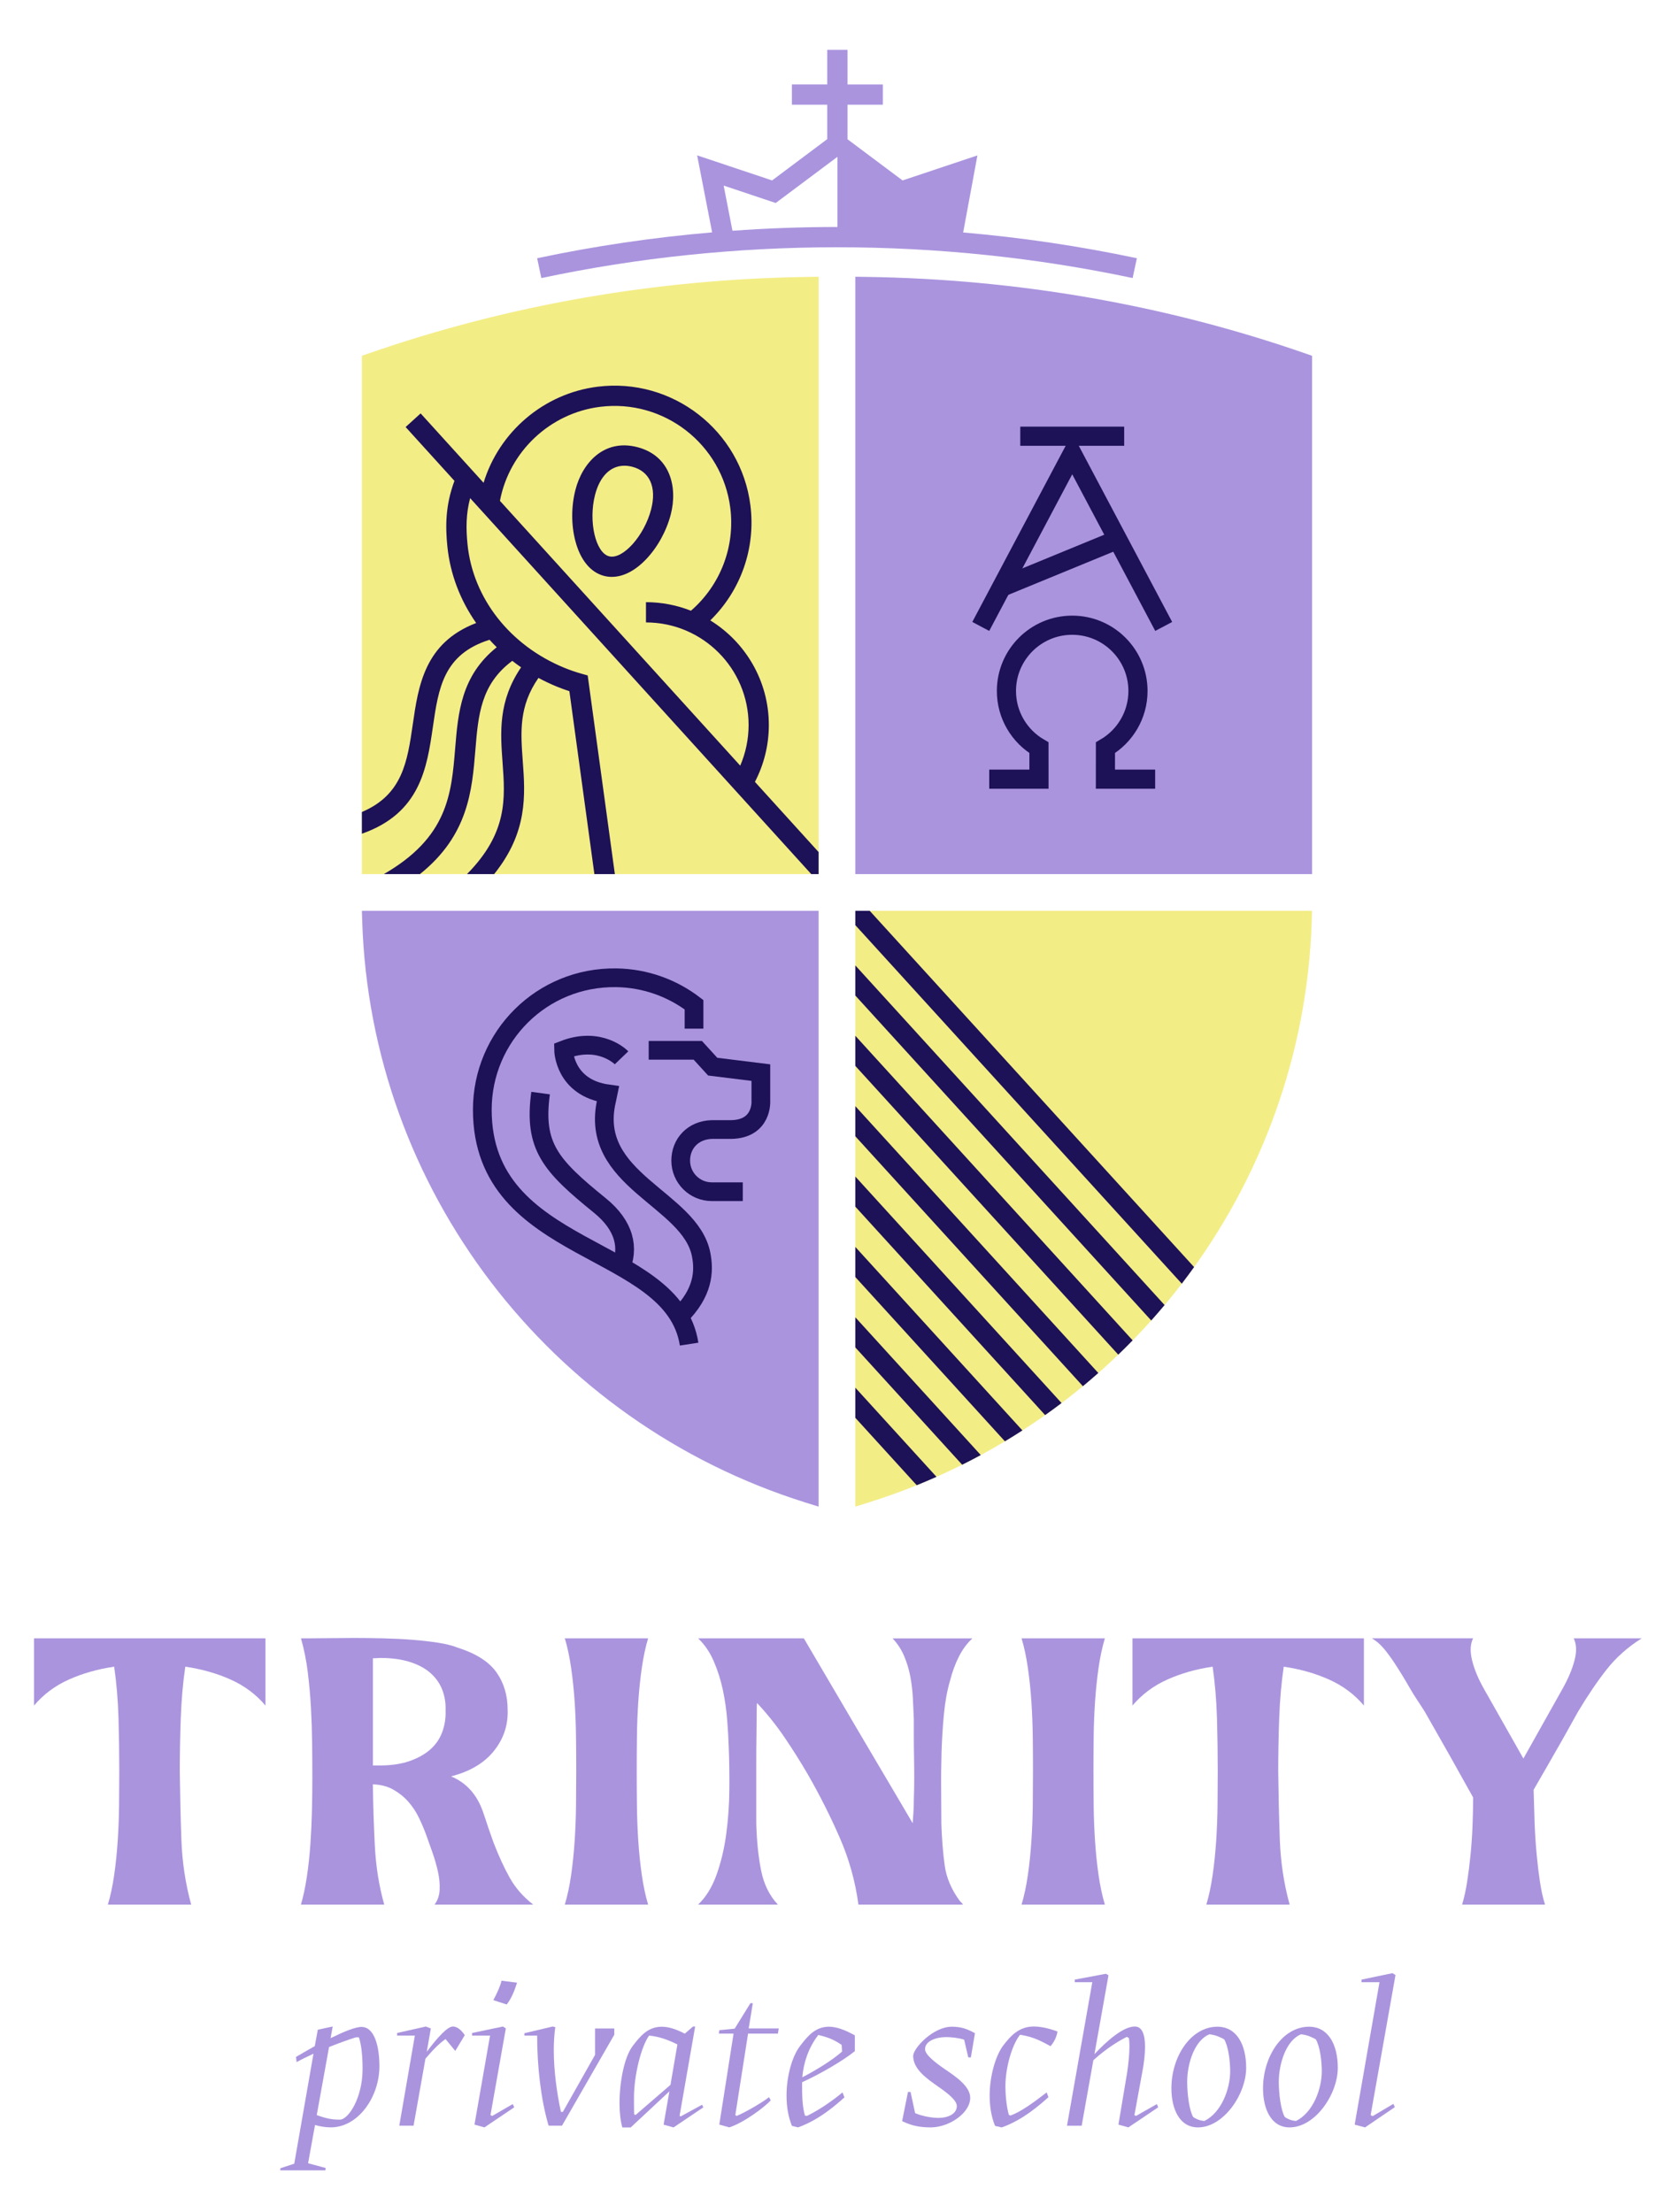 <?xml version="1.0" encoding="UTF-8"?> <!-- Generator: Adobe Illustrator 26.3.1, SVG Export Plug-In . SVG Version: 6.00 Build 0) --> <svg xmlns="http://www.w3.org/2000/svg" xmlns:xlink="http://www.w3.org/1999/xlink" id="Layer_1" x="0px" y="0px" viewBox="0 0 815.77 1080" style="enable-background:new 0 0 815.77 1080;" xml:space="preserve"> <style type="text/css"> .st0{fill:#AA94DE;} .st1{fill:#F3ED86;} .st2{fill:#1D1157;} .st3{fill:none;stroke:#1D1157;stroke-width:9.142;stroke-miterlimit:10;} .st4{fill:none;stroke:#1D1157;stroke-width:9.349;stroke-miterlimit:10;} </style> <g> <g> <g> <g> <g> <g> <g> <g> <path class="st0" d="M555.01,126.09c-27.82-5.91-56.18-10.1-84.8-12.58l6.96-37.62L440.62,88.1l-26.88-20.11V51.13h17.25 v-9.89h-17.25V24.32h-9.89v16.91H386.6v9.89h17.25v16.82L376.93,88.1l-36.59-12.24l7.31,37.6 c-28.83,2.47-57.4,6.68-85.42,12.63l2.05,9.68c47.01-9.98,95.57-15.04,144.33-15.04s97.32,5.06,144.33,15.04L555.01,126.09z M408.84,110.83c-0.07,0-0.15,0-0.22,0c-17.06,0-34.09,0.63-51.04,1.84l-4.29-22.05l25.41,8.5l30.07-22.5l0.07,0.05 L408.84,110.83L408.84,110.83z"></path> <path class="st0" d="M176.83,449.84c4.18,130.5,91.14,244.55,216.38,283.81l6.43,2.01V444.73H176.67L176.83,449.84z"></path> <path class="st1" d="M179.98,172.57l-3.32,1.15v253.09h222.99V135.14l-5.02,0.07C320.59,136.24,248.37,148.81,179.98,172.57 z"></path> <path class="st0" d="M637.22,172.57c-68.39-23.76-140.61-36.33-214.65-37.37l-5.02-0.07v291.68h222.99V173.73L637.22,172.57 z"></path> <path class="st1" d="M417.56,735.66l6.43-2.01c125.25-39.26,212.21-153.31,216.38-283.81l0.16-5.11H417.56V735.66z"></path> </g> </g> </g> <g> <g> <g> <g> <g> <path class="st2" d="M327.47,251.17L327.47,251.17c3.44-13.37-0.29-28.71-16.36-32.85c-16.08-4.14-26.75,7.5-30.19,20.87 c-2.08,8.09-2.09,17.21-0.02,25.03c2.45,9.26,7.43,15.29,14.02,16.99c1.23,0.32,2.49,0.47,3.77,0.47 c5.53,0,11.34-2.96,16.71-8.59C320.99,267.26,325.38,259.26,327.47,251.17z M297.38,271.64 c-6.66-1.71-10.19-17.12-6.89-29.98c2.36-9.17,7.59-14.26,14.34-14.26c1.22,0,2.49,0.17,3.8,0.5 c8.57,2.21,12.03,9.98,9.25,20.8l0,0C314.58,261.56,304.04,273.35,297.38,271.64z"></path> <path class="st2" d="M368.55,381.77c4.45-8.53,6.79-18.05,6.79-27.75c0-21.57-11.45-40.51-28.58-51.09 c14.92-14.59,22.21-35.28,19.59-56.12c-4.6-36.57-38.08-62.58-74.65-57.98c-26.28,3.3-48.04,22.06-55.62,46.91 l-30.73-33.88l-7.33,6.65l23.84,26.28c-4.54,12.21-4.4,22.56-3.46,31.98c1.36,13.56,6.3,26.35,14.07,37.44 c-25.17,9.63-28.23,30.64-30.93,49.34c-2.65,18.31-5,34.49-24.87,42.94v10.6c28.55-10,31.78-32.26,34.66-52.13 c2.75-18.99,5.13-35.47,27.67-42.57c1.13,1.25,2.29,2.47,3.5,3.65c-17.37,13.91-18.86,31.92-20.29,49.4 c-1.83,22.28-3.57,43.35-34.82,61.37h17.62c23.64-18.92,25.45-40.86,27.06-60.56c1.41-17.17,2.64-32.13,18.02-43.57 c1.4,1.09,2.84,2.15,4.31,3.16c-11.25,16.53-10.13,31.77-9.05,46.52c1.29,17.61,2.5,34.3-17.37,54.45h13.25 c16.51-20.52,15.19-38.78,13.98-55.17c-1.05-14.35-1.94-26.79,7.66-40.63c2.87,1.54,5.84,2.96,8.91,4.22 c2.03,0.83,4.1,1.59,6.19,2.27l12.21,89.31h9.99l-13.26-97l-3.12-0.88c-2.79-0.79-5.57-1.75-8.26-2.85 c-26.54-10.88-44.66-33.98-47.29-60.3c-0.77-7.72-0.77-14.84,1.28-22.55l166.53,183.58h3.59v-10.76L368.55,381.77z M292.93,198.65c31.15-3.91,59.68,18.24,63.6,49.4c2.37,18.89-4.8,37.64-19.2,50.14l0.04,0.04 c-6.82-2.7-14.24-4.2-22.01-4.2v9.89c27.62,0,50.1,22.47,50.1,50.1c0,6.86-1.4,13.6-4.09,19.83l-117.3-129.29 C248.63,220.49,268.48,201.72,292.93,198.65z"></path> </g> </g> </g> <g> <path class="st2" d="M582.94,618.69L424.58,444.73h-7.02v6.99l159.37,175.07C578.98,624.12,580.98,621.42,582.94,618.69z"></path> <path class="st2" d="M568.54,637.23L417.56,471.39v14.7l144.46,158.68C564.23,642.29,566.4,639.78,568.54,637.23z"></path> <path class="st2" d="M552.94,654.47L417.56,505.75v14.7l128.36,141C548.3,659.16,550.64,656.83,552.94,654.47z"></path> <path class="st2" d="M536.18,670.41L417.56,540.12v14.7l111.1,122.03C531.2,674.75,533.7,672.59,536.18,670.41z"></path> <path class="st2" d="M518.24,685.08l-100.68-110.6v14.7l92.66,101.78C512.93,689.05,515.6,687.08,518.24,685.08z"></path> <path class="st2" d="M499.13,698.45l-81.57-89.6v14.7l73.03,80.22C493.47,702.04,496.31,700.26,499.13,698.45z"></path> <path class="st2" d="M478.8,710.48l-61.24-67.27v14.7l52.16,57.29C472.77,713.68,475.8,712.1,478.8,710.48z"></path> <path class="st2" d="M457.19,721.11l-39.63-43.53v14.7l29.98,32.93C450.78,723.89,454,722.52,457.19,721.11z"></path> </g> </g> </g> </g> </g> </g> </g> <g> <g> <g> <path class="st0" d="M16.62,799.98H129.6v32.81c-4.6-5.44-10.26-9.67-16.98-12.68c-6.71-3.02-14.1-5.11-22.16-6.3 c-1.15,7.8-1.89,16.17-2.21,25.1s-0.48,17.65-0.48,26.16c0.13,11,0.38,21.99,0.77,32.99c0.38,11,1.98,21.64,4.79,31.92H52.66 c1.28-4.26,2.3-9.04,3.07-14.37c0.77-5.32,1.34-10.88,1.73-16.67c0.38-5.79,0.61-11.62,0.67-17.47s0.1-11.38,0.1-16.58 c0-8.75-0.13-17.44-0.38-26.07c-0.26-8.63-0.96-16.96-2.11-25.01c-8.06,1.18-15.44,3.28-22.16,6.3 c-6.71,3.01-12.37,7.24-16.98,12.68v-32.81H16.62z"></path> <path class="st0" d="M146.94,799.98h3.26c3.32,0,6.91-0.03,10.74-0.09c3.84-0.06,7.8-0.09,11.89-0.09 c4.73,0,9.56,0.06,14.48,0.18s9.62,0.35,14.1,0.71c4.47,0.35,8.63,0.83,12.47,1.42c3.84,0.59,7.1,1.42,9.78,2.48 c8.82,2.84,15.06,6.83,18.7,11.97c3.64,5.14,5.47,11.26,5.47,18.36c0.25,7.45-1.98,14.13-6.71,20.04 c-4.73,5.91-11.7,10.05-20.91,12.41c7.41,3.08,12.59,8.81,15.54,17.2l1.15,3.37c0.38,1.18,0.89,2.72,1.53,4.61 s1.47,4.26,2.49,7.09c2.56,6.62,5.21,12.39,7.96,17.29c2.75,4.91,6.55,9.25,11.41,13.04h-48.15c1.53-2.01,2.37-4.43,2.49-7.27 c0.13-2.84-0.16-5.82-0.86-8.96c-0.7-3.13-1.6-6.23-2.69-9.31c-1.09-3.07-2.08-5.85-2.97-8.34c-1.02-2.84-2.24-5.7-3.64-8.6 c-1.41-2.9-3.14-5.5-5.18-7.8c-2.05-2.31-4.48-4.26-7.29-5.85c-2.81-1.6-6.14-2.45-9.98-2.57c0.13,9.7,0.45,19.63,0.96,29.8 s2.04,19.81,4.6,28.91h-40.67c1.15-3.9,2.11-8.39,2.88-13.48c0.77-5.08,1.34-10.38,1.73-15.87c0.38-5.5,0.64-11.02,0.77-16.58 s0.19-10.76,0.19-15.61c0-5.68-0.03-11.44-0.1-17.29c-0.07-5.85-0.26-11.65-0.58-17.38s-0.83-11.44-1.53-17.11 C149.59,810.97,148.47,805.42,146.94,799.98z M182.04,809.73v52.32h3.26c5.63,0,10.48-0.71,14.58-2.13 c4.09-1.42,7.48-3.31,10.17-5.68c2.68-2.36,4.63-5.2,5.85-8.51c1.21-3.31,1.76-6.8,1.63-10.46c0.13-3.66-0.42-7.06-1.63-10.2 c-1.22-3.13-3.14-5.85-5.75-8.16c-2.62-2.31-5.98-4.11-10.07-5.41s-8.89-1.95-14.39-1.95c-0.64,0-1.25,0.03-1.82,0.09 C183.29,809.7,182.68,809.73,182.04,809.73z"></path> <path class="st0" d="M275.74,929.97c1.28-4.26,2.3-9.04,3.07-14.37c0.77-5.32,1.34-10.88,1.73-16.67 c0.38-5.79,0.61-11.62,0.67-17.47s0.1-11.38,0.1-16.58s-0.03-10.73-0.1-16.58c-0.07-5.85-0.29-11.65-0.67-17.38 s-0.96-11.26-1.73-16.58c-0.77-5.32-1.79-10.11-3.07-14.37h40.67c-1.28,4.26-2.3,9.04-3.07,14.37 c-0.77,5.32-1.34,10.85-1.73,16.58c-0.38,5.74-0.61,11.53-0.67,17.38c-0.07,5.85-0.1,11.38-0.1,16.58 c0,5.21,0.03,10.73,0.1,16.58c0.06,5.85,0.29,11.68,0.67,17.47s0.96,11.35,1.73,16.67c0.77,5.32,1.79,10.11,3.07,14.37H275.74z"></path> <path class="st0" d="M340.83,799.98h51.6c9.85,16.79,18.67,31.81,26.47,45.05c3.32,5.68,6.59,11.2,9.78,16.58 c3.2,5.38,6.04,10.2,8.54,14.45c2.49,4.26,5.27,8.99,8.34,14.19c0.13-1.65,0.26-3.49,0.38-5.5c0.13-2.01,0.19-4.14,0.19-6.38 c0.13-3.19,0.19-6.56,0.19-10.11s-0.03-7.03-0.1-10.46c-0.07-3.43-0.1-6.71-0.1-9.84s0-6,0-8.6c-0.13-3.43-0.29-6.92-0.48-10.46 c-0.19-3.55-0.61-7.01-1.25-10.37c-0.64-3.37-1.63-6.65-2.97-9.84c-1.34-3.19-3.23-6.09-5.66-8.69h38.94 c-2.56,2.37-4.73,5.29-6.52,8.78c-1.79,3.49-3.26,7.48-4.41,11.97c-1.41,4.85-2.4,10.32-2.97,16.4 c-0.58,6.09-0.96,12.3-1.15,18.62c-0.19,6.33-0.26,12.5-0.19,18.53c0.06,6.03,0.1,11.41,0.1,16.14 c0.25,7.57,0.8,14.36,1.63,20.39s3.29,11.83,7.38,17.38c0.77,0.71,1.28,1.3,1.53,1.77h-51.02c-1.53-11.35-4.57-22.23-9.11-32.63 s-9.69-20.63-15.44-30.68c-3.71-6.38-7.58-12.53-11.61-18.45c-4.03-5.91-8.47-11.47-13.33-16.67c-0.13,0.59-0.19,2.37-0.19,5.32 c0,2.96-0.03,6.47-0.1,10.55c-0.07,4.08-0.1,8.43-0.1,13.04s0,9.02,0,13.21c0,4.2,0,7.83,0,10.91c0,3.08,0,5.03,0,5.85 c0.25,8.75,1.05,16.44,2.4,23.06c1.34,6.62,4.06,12.12,8.15,16.49h-38.94c3.84-3.66,6.84-8.54,9.02-14.63 c2.17-6.09,3.74-12.68,4.7-19.77s1.47-14.34,1.53-21.73c0.06-7.39-0.03-14.28-0.29-20.66c-0.13-4.02-0.38-8.48-0.77-13.39 c-0.38-4.9-1.09-9.78-2.11-14.63c-1.03-4.85-2.49-9.49-4.41-13.92C346.59,806.8,344.03,803.05,340.83,799.98z"></path> <path class="st0" d="M498.72,929.97c1.28-4.26,2.3-9.04,3.07-14.37c0.77-5.32,1.34-10.88,1.73-16.67 c0.38-5.79,0.61-11.62,0.67-17.47s0.1-11.38,0.1-16.58s-0.03-10.73-0.1-16.58c-0.07-5.85-0.29-11.65-0.67-17.38 s-0.96-11.26-1.73-16.58c-0.77-5.32-1.79-10.11-3.07-14.37h40.67c-1.28,4.26-2.3,9.04-3.07,14.37 c-0.77,5.32-1.34,10.85-1.73,16.58c-0.38,5.74-0.61,11.53-0.67,17.38c-0.07,5.85-0.1,11.38-0.1,16.58 c0,5.21,0.03,10.73,0.1,16.58c0.06,5.85,0.29,11.68,0.67,17.47s0.96,11.35,1.73,16.67s1.79,10.11,3.07,14.37H498.72z"></path> <path class="st0" d="M552.87,799.98h112.98v32.81c-4.6-5.44-10.26-9.67-16.98-12.68c-6.71-3.02-14.1-5.11-22.16-6.3 c-1.15,7.8-1.89,16.17-2.21,25.1s-0.48,17.65-0.48,26.16c0.13,11,0.38,21.99,0.77,32.99c0.38,11,1.98,21.64,4.8,31.92h-40.67 c1.28-4.26,2.3-9.04,3.07-14.37c0.77-5.32,1.34-10.88,1.73-16.67c0.38-5.79,0.61-11.62,0.67-17.47s0.1-11.38,0.1-16.58 c0-8.75-0.13-17.44-0.38-26.07c-0.26-8.63-0.96-16.96-2.11-25.01c-8.06,1.18-15.44,3.28-22.16,6.3 c-6.71,3.01-12.37,7.24-16.98,12.68v-32.81H552.87z"></path> <path class="st0" d="M762.7,824.81c2.81-4.97,4.8-9.64,5.95-14.01c1.15-4.37,1.02-7.98-0.38-10.82h33.18 c-6.78,4.26-12.47,9.31-17.07,15.16s-9.27,12.74-14,20.66c-2.82,5.09-5.31,9.55-7.48,13.39c-2.18,3.84-4.54,7.98-7.1,12.41 c-2.56,4.43-4.92,8.54-7.1,12.33c0.13,5.44,0.29,10.82,0.48,16.14s0.54,10.64,1.06,15.96c0.38,4.14,0.89,8.37,1.53,12.68 c0.64,4.32,1.47,8.07,2.49,11.26h-40.47c1.02-3.43,1.85-7.21,2.49-11.35c0.64-4.14,1.18-8.48,1.63-13.04 c0.45-4.55,0.77-9.19,0.96-13.92s0.29-9.4,0.29-14.01c-4.35-7.8-8.25-14.78-11.7-20.93l-11.89-20.93c-2.43-3.9-4.96-7.45-7-11 c-11.97-20.8-15.51-22.7-18.84-24.83h49.43c-1.41,2.84-1.57,6.44-0.48,10.82c1.08,4.38,3.03,9.04,5.85,14.01l19.18,33.87 L762.7,824.81z"></path> </g> </g> </g> <g> <path class="st0" d="M136.9,1058.71l6.75-2.22l9.39-53.7c-3.16,1.48-6.01,2.85-8.23,4.11l-0.32-2.53 c2.74-1.58,5.91-3.48,9.18-5.27l1.48-8.02l7.28-1.58l-1.05,5.7c6.22-3.06,12.03-5.49,15.09-5.49c6.33,0,8.76,9.49,8.76,19.2 c0,14.98-10.34,29.85-23.74,29.85c-2.53,0-5.17-0.42-7.7-1.16l-3.38,18.67l8.55,2.32l-0.11,1.16H136.8L136.9,1058.71z M160.64,999.53l-6.01,33.23c4.64,1.69,7.38,2.22,11.29,2.22c4.22,0,11.08-10.76,11.08-24.58c0-7.07-0.63-12.13-1.79-15.61h-1.48 C169.4,996.15,164.86,997.84,160.64,999.53z"></path> <path class="st0" d="M194.93,1037.93l7.6-43.99h-8.65v-1.27l14.03-3.16l2.43,0.95l-2,11.39c5.38-7.17,10.13-12.34,12.76-12.34 c2.43,0,4.43,2.22,5.8,4.22l-4.64,7.7l-4.75-5.8c-2.53,1.79-5.27,4.22-9.81,9.6l-5.8,32.7H194.93z"></path> <path class="st0" d="M231.64,1037.4l7.6-43.46h-8.76v-1.27l15.09-3.16l1.37,0.95l-7.49,42.3l0.84,0.42l10.02-5.8l0.74,1.58 l-14.56,9.81L231.64,1037.4z M240.82,976.64c1.9-3.38,3.59-7.39,4.01-9.49l7.6,0.95c-1.27,3.9-2.64,7.6-5.06,10.65L240.82,976.64z "></path> <path class="st0" d="M299.89,993.52l-25.53,44.41h-6.54c-3.8-12.87-5.59-29.01-5.59-43.99h-6.22v-1.16l13.82-3.27l1.27,0.32 c-0.53,3.48-0.74,7.38-0.74,11.29c0,9.92,1.48,20.78,3.48,30.07h0.95l15.72-27.85v-12.87h9.39v3.05H299.89z"></path> <path class="st0" d="M326.8,1021.16l-18.88,17.62h-4.11c-0.84-2.95-1.37-7.17-1.37-11.71c0-10.23,2.22-22.47,6.44-28.06 c3.69-4.85,7.49-9.39,14.14-9.39c3.06,0,6.65,0.95,11.29,3.38l4.01-3.48h1.05l-7.6,43.57l0.53,0.32l10.44-5.7l0.63,1.27 l-14.56,9.81l-4.85-1.37L326.8,1021.16z M310.34,1032.66l16.98-14.66l3.38-19.73c-4.22-2.11-8.86-3.9-13.82-4.32 c-3.9,5.38-7.38,19.52-7.38,30.28c0,1.48,0,6.86,0.1,8.23L310.34,1032.66z"></path> <path class="st0" d="M351.17,991.3l7.49-0.74l7.7-12.45h1.16l-2.01,12.34h14.67l-0.42,2.53H365.2l-6.22,39.77l0.63,0.42 c4.22-1.69,13.19-6.96,15.82-9.18l0.84,1.58c-2.74,3.06-12.98,10.87-20.26,13.19l-4.85-1.37l6.96-44.41h-7.17L351.17,991.3z"></path> <path class="st0" d="M412.25,1024.11c-3.91,3.48-12.24,10.97-22.68,14.66l-2.95-0.74c-1.79-4.32-2.64-9.49-2.64-14.77 c0-9.39,2.64-18.99,6.54-24.16c3.69-4.85,7.49-9.49,14.14-9.49c3.38,0,7.38,1.27,12.66,4.22v7.7 c-5.38,4.43-16.46,10.97-25.74,15.19v1.16c0,4.75,0,10.23,1.37,15.09l0.95,0.21c6.12-2.95,12.76-7.6,17.41-11.5L412.25,1024.11z M391.68,1014.3c6.33-3.27,14.24-8.02,19.41-12.55l-0.21-3.27c-3.69-2.53-6.54-3.69-11.39-4.85 C394.74,999.85,392.31,1006.91,391.68,1014.3z"></path> <path class="st0" d="M472.7,1004.59l-2.01-8.65c-2.53-0.84-6.33-1.27-8.65-1.27c-5.28,0-10.44,2.01-10.44,5.91 c0,2.74,5.28,6.75,9.6,9.71c5.59,3.8,12.45,8.44,12.45,14.03c0,7.49-10.34,14.45-19.31,14.45c-6.65,0-10.34-1.37-13.93-3.06 l2.85-14.24h1.27l2.22,10.34c3.69,1.58,8.44,2.32,11.39,2.32c4.64,0,8.97-1.9,8.97-5.8c0-2.85-4.75-6.44-8.97-9.39 c-5.7-4.01-12.34-8.55-12.34-15.09c0-3.59,9.6-14.24,18.88-14.24c4.75,0,7.6,1.16,11.29,3.16l-2,11.82L472.7,1004.59 L472.7,1004.59z"></path> <path class="st0" d="M511.84,1024.01c-3.9,3.48-12.34,11.08-22.79,14.77l-3.27-0.74c-1.79-4.32-2.64-9.49-2.64-14.77 c0-9.28,2.74-19.2,6.54-24.37c3.69-4.85,7.81-9.39,14.98-9.39c3.16,0,6.96,0.74,11.6,2.43c-0.32,2-1.16,4.54-3.38,7.17 c-4.33-2.22-7.7-4.43-14.88-5.59c-3.9,4.85-7.17,15.93-7.17,25.32c0,3.8,0.53,9.92,1.69,13.82l0.74,0.32 c4.96-1.69,11.29-6.33,17.72-11.29L511.84,1024.01z"></path> <path class="st0" d="M533.25,967.88h-8.55v-1.27l15.19-2.85l1.27,0.74l-6.86,38.51c6.12-6.54,14.03-13.5,19.73-13.5 c3.48,0,4.96,3.8,4.96,9.81c0,3.59-0.42,7.81-1.37,12.66l-3.8,20.78l0.74,0.42l10.23-5.8l0.63,1.58l-14.56,9.81l-4.85-1.37 l4.22-25.21c0.74-4.85,1.16-9.6,1.16-13.08c0-1.79-0.1-3.16-0.32-4.01l-0.95-0.53c-3.06,1.48-9.49,5.17-16.35,11.39l-5.7,31.97 h-7.17L533.25,967.88z"></path> <path class="st0" d="M571.87,1019.68c0-15.51,9.49-30.07,22.47-30.07c9.39,0,14.03,8.76,14.03,20.04 c0,12.98-11.08,29.12-23.52,29.12C575.77,1038.77,571.87,1029.7,571.87,1019.68z M600.56,1011.35c0-5.27-0.95-12.34-2.95-15.61 c-1.79-0.95-4.01-2.11-7.17-2.43c-7.38,2.95-10.87,14.56-10.87,23.21c0,6.33,1.16,14.35,2.95,17.2c1.05,0.74,3.06,1.79,5.49,1.9 C596.45,1031.39,600.56,1019.78,600.56,1011.35z"></path> <path class="st0" d="M616.6,1019.68c0-15.51,9.49-30.07,22.47-30.07c9.39,0,14.03,8.76,14.03,20.04 c0,12.98-11.08,29.12-23.53,29.12C620.5,1038.77,616.6,1029.7,616.6,1019.68z M645.29,1011.35c0-5.27-0.95-12.34-2.95-15.61 c-1.79-0.95-4.01-2.11-7.17-2.43c-7.39,2.95-10.87,14.56-10.87,23.21c0,6.33,1.16,14.35,2.95,17.2c1.06,0.74,3.06,1.79,5.49,1.9 C641.18,1031.39,645.29,1019.78,645.29,1011.35z"></path> <path class="st0" d="M673.46,967.88h-8.76v-1.27l15.09-3.16l1.48,0.95l-12.13,68.36l0.95,0.53l10.13-6.01l0.74,1.58l-14.56,9.92 l-5.06-1.37L673.46,967.88z"></path> </g> <g> <g> <g> <g> <path class="st3" d="M275.14,594.8"></path> <path class="st3" d="M336.42,656.31c-7.65-49.56-100.96-42.63-100.96-114.45c0-35.72,28.98-65,65.48-64.43 c14.22,0.22,27.33,5.11,37.88,13.16v11.69"></path> </g> </g> <path class="st3" d="M353.59,605.19"></path> <path class="st3" d="M364.34,623.26"></path> <path class="st3" d="M316.69,512.84h23.96l7.29,7.99l23.51,2.91v13.8c0,0,0.96,13.79-14.61,13.99h-9.34 c-9.11,0.25-15.18,6.79-15.18,15.18c0,8.38,6.79,15.18,15.18,15.18h9.73h5.4"></path> <path class="st3" d="M303.43,516.51c0,0-10.39-10.83-28.29-3.83c0,0,0.22,18.49,21.66,21.45l-0.66,3.16 c-9.13,39.13,40.8,47.82,46.16,75.3c1.6,8.17,1.1,18.66-10.68,30.23"></path> </g> <path class="st3" d="M302.62,620.06c4.92-10.66,2.2-21.73-9.76-31.43c-24.1-19.55-32.48-28.8-28.95-54.89"></path> </g> <g> <line class="st4" x1="498.09" y1="213" x2="548.82" y2="213"></line> <g> <polyline class="st4" points="478.8,305.88 523.45,221.61 568.11,305.88 "></polyline> <line class="st4" x1="488.92" y1="286.77" x2="542.38" y2="264.79"></line> </g> <g> <path class="st4" d="M482.94,380.46h24.28l-0.01-15.36c-9.5-5.58-15.88-15.89-15.88-27.71c0-17.74,14.38-32.11,32.11-32.11 c17.74,0,32.11,14.38,32.11,32.11c0,11.81-6.38,22.13-15.88,27.71l-0.01,15.36h24.28"></path> </g> </g> </g> </svg> 